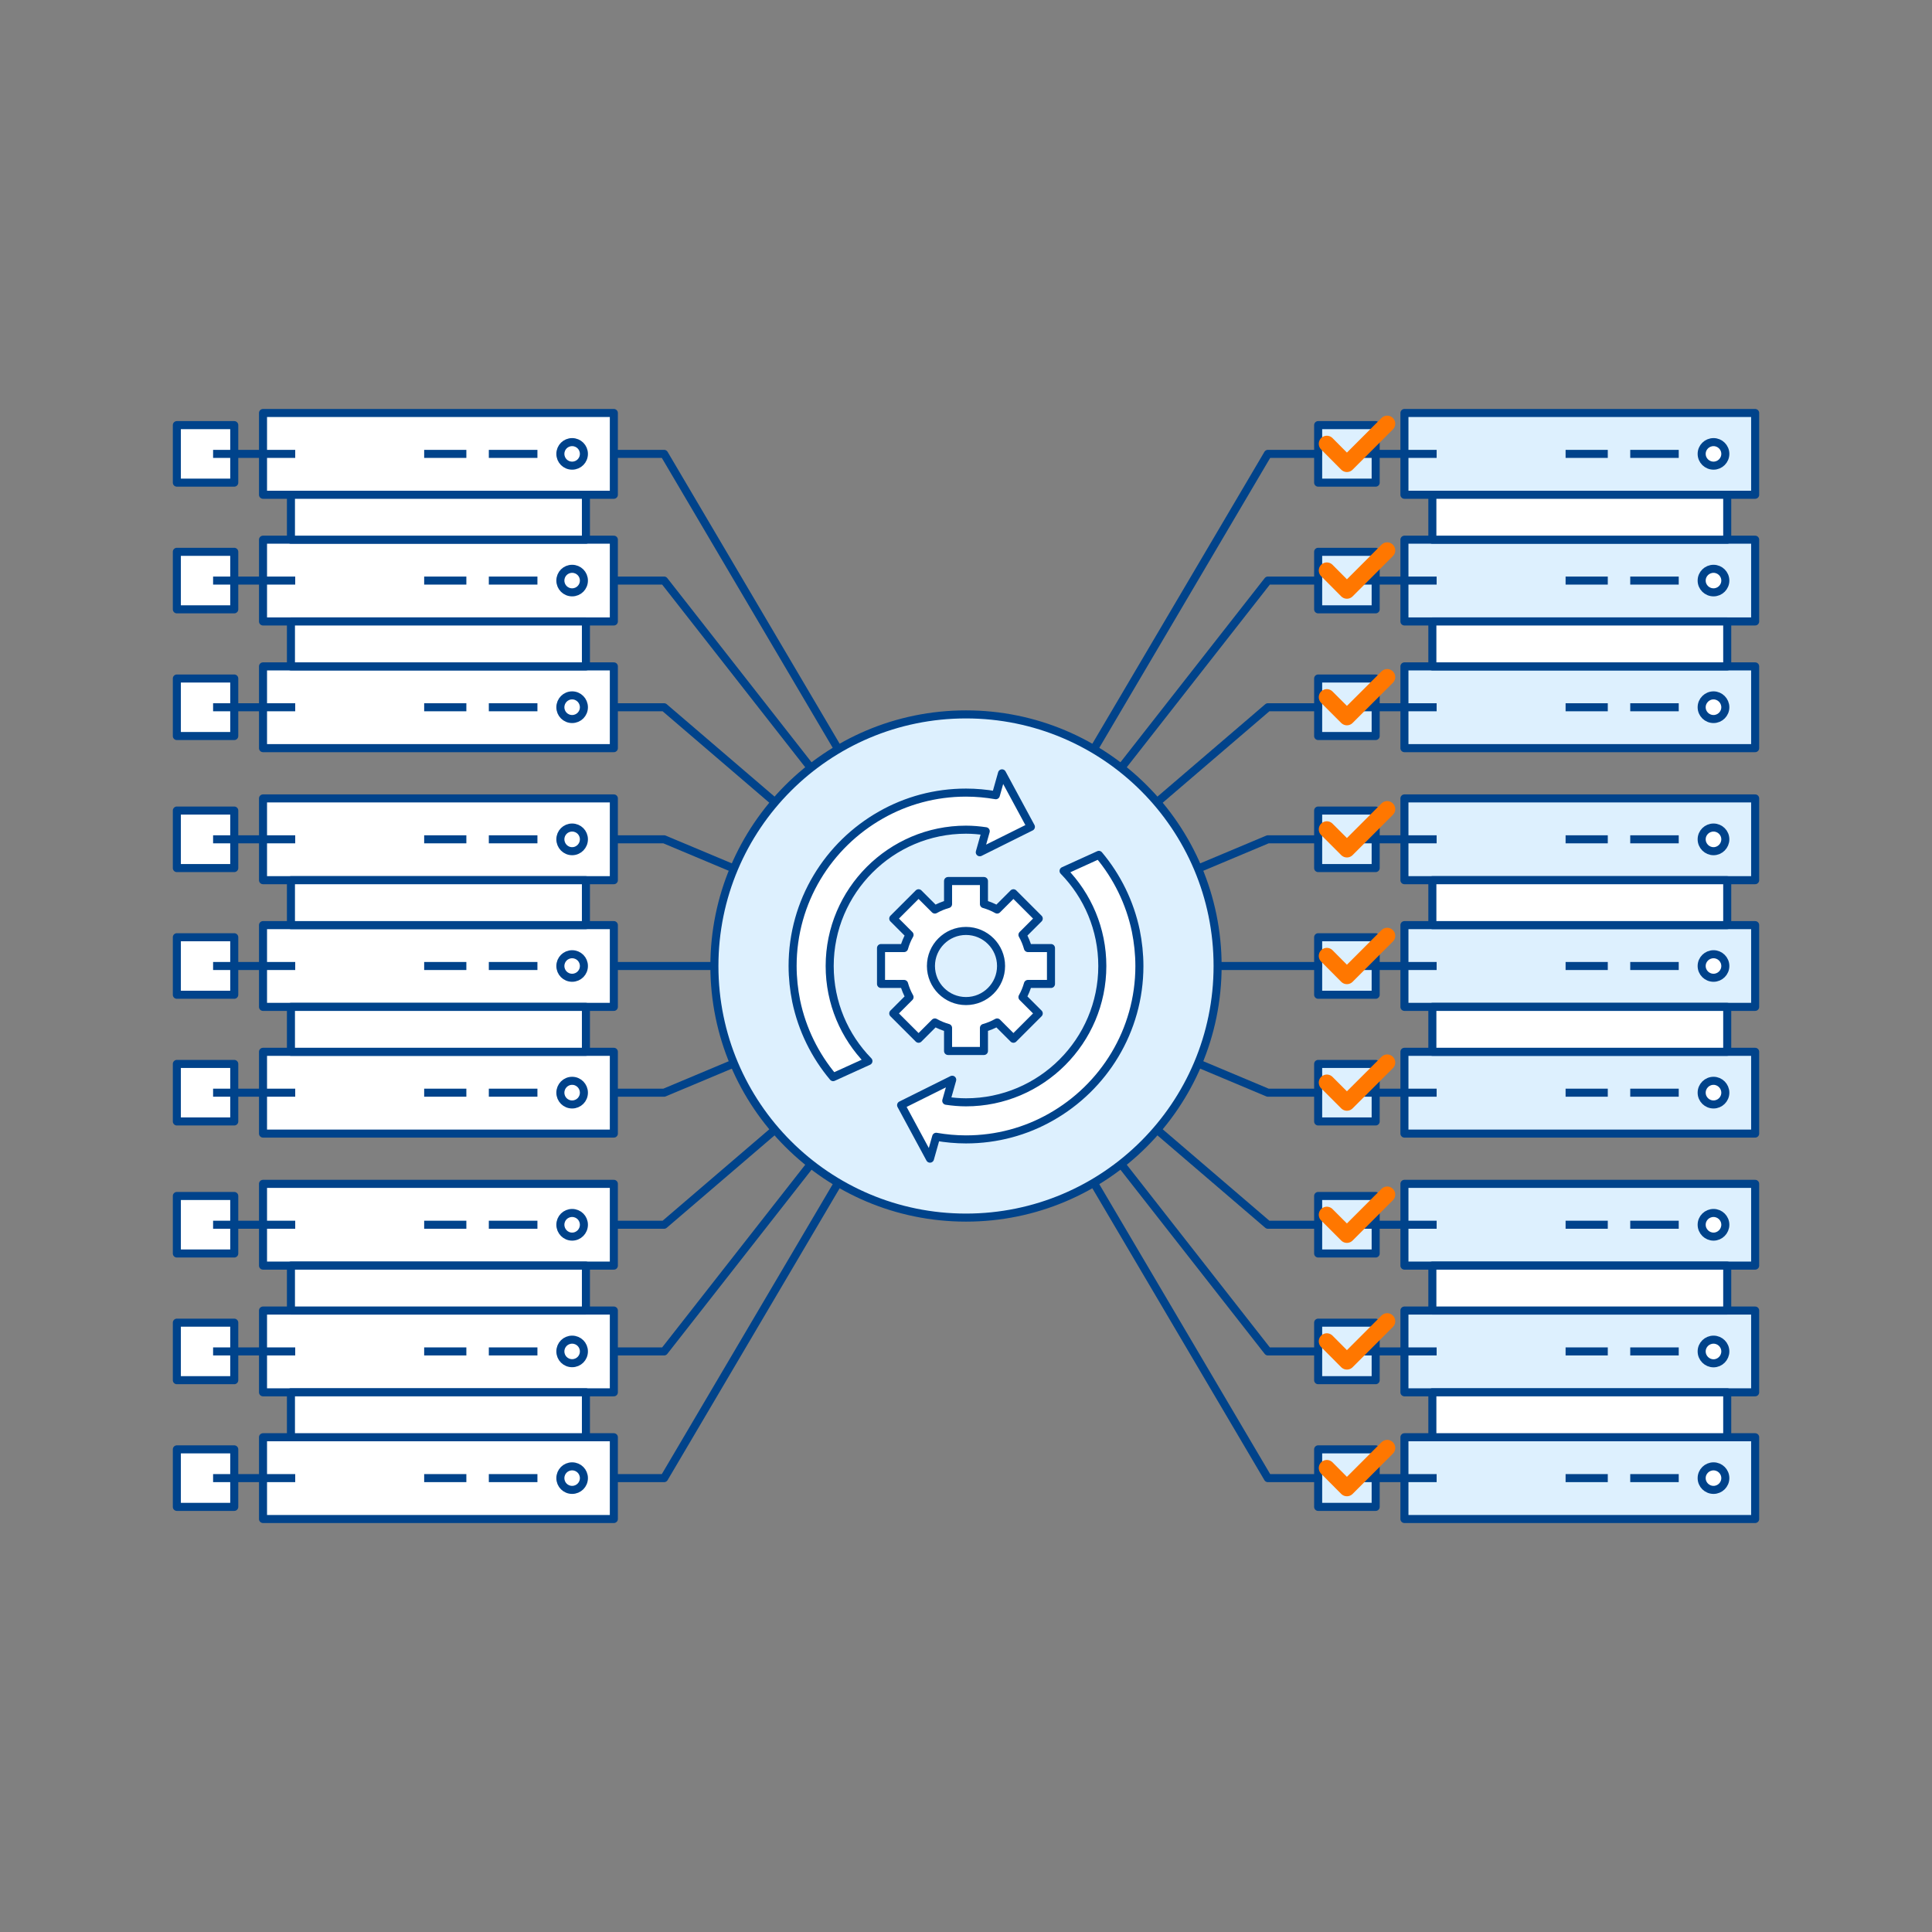 <?xml version="1.0" encoding="UTF-8"?> <!-- Creator: CorelDRAW X8 --> <svg xmlns="http://www.w3.org/2000/svg" xmlns:xlink="http://www.w3.org/1999/xlink" xml:space="preserve" width="162.56mm" height="162.56mm" version="1.1" style="shape-rendering:geometricPrecision; text-rendering:geometricPrecision; image-rendering:optimizeQuality; fill-rule:evenodd; clip-rule:evenodd" viewBox="0 0 16256 16256"><rect x="0" y="0" width="16256" height="16256" fill="#808080" stroke="none"/> <defs> <style type="text/css"> <![CDATA[ .str3 {stroke:#00438B;stroke-width:67.73} .str2 {stroke:#00438B;stroke-width:67.73;stroke-linecap:round;stroke-linejoin:round} .str1 {stroke:#FF7700;stroke-width:135.46;stroke-linecap:round;stroke-linejoin:round} .str0 {stroke:#00438B;stroke-width:67.73;stroke-linejoin:round} .fil4 {fill:none} .fil1 {fill:none;fill-rule:nonzero} .fil5 {fill:#DDF0FE} .fil6 {fill:white} .fil0 {fill:#DDF0FE;fill-rule:nonzero} .fil3 {fill:white;fill-rule:nonzero} .fil2 {fill:white;fill-rule:nonzero} ]]> </style> </defs> <g id="_artboard">  <g id="_526143175392"> <g> <polygon class="fil0 str0" points="11817,10305 11817,10649 14768,10649 14768,9961 11817,9961 "></polygon> <polygon class="fil0 str0" points="11091,10547 11575,10547 11575,10063 11091,10063 "></polygon> <line class="fil1 str0" x1="11396" y1="10305" x2="12088" y2="10305"></line> <path class="fil2 str0" d="M14517 10305c0,55 -45,100 -99,100 -55,0 -100,-45 -100,-100 0,-55 45,-99 100,-99 54,0 99,44 99,99z"></path> <line class="fil1 str0" x1="14125" y1="10305" x2="13717" y2="10305"></line> <line class="fil1 str0" x1="13528" y1="10305" x2="13173" y2="10305"></line> <polygon class="fil0 str0" points="11817,11371 11817,11715 14768,11715 14768,11027 11817,11027 "></polygon> <polygon class="fil0 str0" points="11091,11613 11575,11613 11575,11129 11091,11129 "></polygon> <line class="fil1 str0" x1="11396" y1="11371" x2="12088" y2="11371"></line> <path class="fil3 str0" d="M14517 11371c0,55 -45,100 -99,100 -55,0 -100,-45 -100,-100 0,-55 45,-99 100,-99 54,0 99,44 99,99z"></path> <line class="fil1 str0" x1="14125" y1="11371" x2="13717" y2="11371"></line> <line class="fil1 str0" x1="13528" y1="11371" x2="13173" y2="11371"></line> <polygon class="fil0 str0" points="11817,12437 11817,12781 14768,12781 14768,12093 11817,12093 "></polygon> <polygon class="fil0 str0" points="11091,12679 11575,12679 11575,12195 11091,12195 "></polygon> <line class="fil1 str0" x1="11396" y1="12437" x2="12088" y2="12437"></line> <path class="fil2 str0" d="M14517 12437c0,55 -45,99 -99,99 -55,0 -100,-44 -100,-99 0,-55 45,-99 100,-99 54,0 99,44 99,99z"></path> <line class="fil1 str0" x1="14125" y1="12437" x2="13717" y2="12437"></line> <line class="fil1 str0" x1="13528" y1="12437" x2="13173" y2="12437"></line> <polygon class="fil2 str0" points="12052,11027 14533,11027 14533,10649 12052,10649 "></polygon> <polygon class="fil2 str0" points="12052,12093 14533,12093 14533,11715 12052,11715 "></polygon> </g> <g> <polygon class="fil0 str0" points="11817,7062 11817,7406 14768,7406 14768,6718 11817,6718 "></polygon> <polygon class="fil0 str0" points="11091,7304 11575,7304 11575,6820 11091,6820 "></polygon> <line class="fil1 str0" x1="11396" y1="7062" x2="12088" y2="7062"></line> <path class="fil2 str0" d="M14517 7062c0,55 -45,100 -99,100 -55,0 -100,-45 -100,-100 0,-55 45,-99 100,-99 54,0 99,44 99,99z"></path> <line class="fil1 str0" x1="14125" y1="7062" x2="13717" y2="7062"></line> <line class="fil1 str0" x1="13528" y1="7062" x2="13173" y2="7062"></line> <polygon class="fil0 str0" points="11817,8128 11817,8472 14768,8472 14768,7784 11817,7784 "></polygon> <polygon class="fil0 str0" points="11091,8370 11575,8370 11575,7886 11091,7886 "></polygon> <line class="fil1 str0" x1="11396" y1="8128" x2="12088" y2="8128"></line> <path class="fil3 str0" d="M14517 8128c0,55 -45,99 -99,99 -55,0 -100,-44 -100,-99 0,-55 45,-99 100,-99 54,0 99,44 99,99z"></path> <line class="fil1 str0" x1="14125" y1="8128" x2="13717" y2="8128"></line> <line class="fil1 str0" x1="13528" y1="8128" x2="13173" y2="8128"></line> <polygon class="fil0 str0" points="11817,9194 11817,9538 14768,9538 14768,8850 11817,8850 "></polygon> <polygon class="fil0 str0" points="11091,9436 11575,9436 11575,8952 11091,8952 "></polygon> <line class="fil1 str0" x1="11396" y1="9194" x2="12088" y2="9194"></line> <path class="fil2 str0" d="M14517 9194c0,55 -45,99 -99,99 -55,0 -100,-44 -100,-99 0,-55 45,-100 100,-100 54,0 99,45 99,100z"></path> <line class="fil1 str0" x1="14125" y1="9194" x2="13717" y2="9194"></line> <line class="fil1 str0" x1="13528" y1="9194" x2="13173" y2="9194"></line> <polygon class="fil2 str0" points="12052,7784 14533,7784 14533,7406 12052,7406 "></polygon> <polygon class="fil2 str0" points="12052,8850 14533,8850 14533,8472 12052,8472 "></polygon> </g> <g> <polygon class="fil0 str0" points="11817,3819 11817,4163 14768,4163 14768,3475 11817,3475 "></polygon> <polygon class="fil0 str0" points="11091,4061 11575,4061 11575,3577 11091,3577 "></polygon> <line class="fil1 str0" x1="11396" y1="3819" x2="12088" y2="3819"></line> <path class="fil2 str0" d="M14517 3819c0,55 -45,99 -99,99 -55,0 -100,-44 -100,-99 0,-55 45,-99 100,-99 54,0 99,44 99,99z"></path> <line class="fil1 str0" x1="14125" y1="3819" x2="13717" y2="3819"></line> <line class="fil1 str0" x1="13528" y1="3819" x2="13173" y2="3819"></line> <polygon class="fil0 str0" points="11817,4885 11817,5229 14768,5229 14768,4541 11817,4541 "></polygon> <polygon class="fil0 str0" points="11091,5127 11575,5127 11575,4643 11091,4643 "></polygon> <line class="fil1 str0" x1="11396" y1="4885" x2="12088" y2="4885"></line> <path class="fil3 str0" d="M14517 4885c0,55 -45,99 -99,99 -55,0 -100,-44 -100,-99 0,-55 45,-99 100,-99 54,0 99,44 99,99z"></path> <line class="fil1 str0" x1="14125" y1="4885" x2="13717" y2="4885"></line> <line class="fil1 str0" x1="13528" y1="4885" x2="13173" y2="4885"></line> <polygon class="fil0 str0" points="11817,5951 11817,6295 14768,6295 14768,5607 11817,5607 "></polygon> <polygon class="fil0 str0" points="11091,6193 11575,6193 11575,5709 11091,5709 "></polygon> <line class="fil1 str0" x1="11396" y1="5951" x2="12088" y2="5951"></line> <path class="fil2 str0" d="M14517 5951c0,55 -45,99 -99,99 -55,0 -100,-44 -100,-99 0,-55 45,-100 100,-100 54,0 99,45 99,100z"></path> <line class="fil1 str0" x1="14125" y1="5951" x2="13717" y2="5951"></line> <line class="fil1 str0" x1="13528" y1="5951" x2="13173" y2="5951"></line> <polygon class="fil2 str0" points="12052,4541 14533,4541 14533,4163 12052,4163 "></polygon> <polygon class="fil2 str0" points="12052,5607 14533,5607 14533,5229 12052,5229 "></polygon> </g> </g> <path class="fil4 str1" d="M11164 3734l169 170 339 -339m-508 8787l169 170 339 -339m-508 -897l169 170 339 -339m-508 -896l169 169 339 -339m-508 -942l169 169 339 -338m-508 -897l169 170 339 -339m-508 -896l169 169 339 -339m-508 -942l169 169 339 -338m-508 -897l169 170 339 -339"></path> <g id="_526143174592"> <polyline class="fil4 str2" points="11091,12437 10668,12437 8128,8128 "></polyline> <polyline class="fil4 str2" points="11091,11371 10668,11371 8128,8128 10668,10305 11091,10305 "></polyline> <polyline class="fil4 str2" points="11091,9194 10668,9194 8128,8128 11091,8128 "></polyline> <polyline class="fil4 str2" points="11091,7062 10668,7062 8128,8128 10668,5951 11091,5951 "></polyline> <polyline class="fil4 str2" points="11091,4885 10668,4885 8128,8128 10668,3819 11091,3819 "></polyline> </g> <g id="_526143170752"> <polyline class="fil4 str2" points="5165,12437 5588,12437 8128,8128 "></polyline> <polyline class="fil4 str2" points="5165,11371 5588,11371 8128,8128 5588,10305 5165,10305 "></polyline> <polyline class="fil4 str2" points="5165,9194 5588,9194 8128,8128 5165,8128 "></polyline> <polyline class="fil4 str2" points="5165,7062 5588,7062 8128,8128 5588,5951 5165,5951 "></polyline> <polyline class="fil4 str2" points="5165,4885 5588,4885 8128,8128 5588,3819 5165,3819 "></polyline> </g> <g id="_526143171872"> <path class="fil5 str3" d="M8128 6011c-585,0 -1114,237 -1497,620 -383,383 -620,913 -620,1497 0,584 237,1114 620,1497 383,383 912,620 1497,620 584,0 1114,-237 1497,-620 383,-383 620,-913 620,-1497 0,-584 -237,-1114 -620,-1497 -383,-383 -913,-620 -1497,-620z"></path> <g> <path class="fil6 str2" d="M9587 8128c0,545 -300,1020 -744,1271 -211,120 -455,188 -715,188 -86,0 -169,-8 -251,-22l-52 184 -243 -450 430 -214 -50 177c54,8 110,13 166,13 632,0 1147,-515 1147,-1147 0,-311 -124,-593 -326,-800l297 -135c152,181 261,400 311,640 19,95 30,194 30,295z"></path> <path class="fil2 str0" d="M8128 8423c-163,0 -295,-132 -295,-295 0,-163 132,-295 295,-295 163,0 295,132 295,295 0,163 -132,295 -295,295zm715 -144l0 -302 -194 0c-11,-39 -26,-76 -46,-111l137 -137 -213 -213 -137 137c-35,-20 -72,-35 -111,-46l0 -194 -302 0 0 194c-39,11 -76,26 -111,46l-137 -137 -213 213 137 137c-20,35 -35,72 -46,111l-194 0 0 302 194 0c11,39 26,76 46,111l-137 137 213 213 137 -137c35,20 72,35 111,46l0 194 302 0 0 -194c39,-11 76,-26 111,-46l137 137 213 -213 -137 -137c20,-35 35,-72 46,-111l194 0z"></path> <path class="fil6 str2" d="M6669 8128c0,-545 300,-1020 744,-1271 211,-120 455,-188 715,-188 86,0 169,8 251,22l52 -184 243 450 -430 214 50 -177c-54,-8 -110,-13 -166,-13 -632,0 -1147,515 -1147,1147 0,311 124,593 326,800l-297 135c-152,-181 -261,-400 -311,-640 -19,-95 -30,-194 -30,-295z"></path> </g> </g> <g id="_526143152288"> <g> <polygon class="fil2 str0" points="2213,10305 2213,10649 5165,10649 5165,9961 2213,9961 "></polygon> <polygon class="fil3 str0" points="1488,10547 1971,10547 1971,10063 1488,10063 "></polygon> <line class="fil1 str0" x1="1793" y1="10305" x2="2484" y2="10305"></line> <path class="fil3 str0" d="M4913 10305c0,55 -44,100 -99,100 -55,0 -99,-45 -99,-100 0,-55 44,-99 99,-99 55,0 99,44 99,99z"></path> <line class="fil1 str0" x1="4522" y1="10305" x2="4113" y2="10305"></line> <line class="fil1 str0" x1="3924" y1="10305" x2="3569" y2="10305"></line> <polygon class="fil3 str0" points="2213,11371 2213,11715 5165,11715 5165,11027 2213,11027 "></polygon> <polygon class="fil2 str0" points="1488,11613 1971,11613 1971,11129 1488,11129 "></polygon> <line class="fil1 str0" x1="1793" y1="11371" x2="2484" y2="11371"></line> <path class="fil2 str0" d="M4913 11371c0,55 -44,99 -99,99 -55,0 -99,-44 -99,-99 0,-55 44,-99 99,-99 55,0 99,44 99,99z"></path> <line class="fil1 str0" x1="4522" y1="11371" x2="4113" y2="11371"></line> <line class="fil1 str0" x1="3924" y1="11371" x2="3569" y2="11371"></line> <polygon class="fil2 str0" points="2213,12437 2213,12781 5165,12781 5165,12093 2213,12093 "></polygon> <polygon class="fil3 str0" points="1488,12679 1971,12679 1971,12195 1488,12195 "></polygon> <line class="fil1 str0" x1="1793" y1="12437" x2="2484" y2="12437"></line> <path class="fil3 str0" d="M4913 12437c0,55 -44,99 -99,99 -55,0 -99,-44 -99,-99 0,-55 44,-99 99,-99 55,0 99,44 99,99z"></path> <line class="fil1 str0" x1="4522" y1="12437" x2="4113" y2="12437"></line> <line class="fil1 str0" x1="3924" y1="12437" x2="3569" y2="12437"></line> <polygon class="fil2 str0" points="2448,11027 4930,11027 4930,10649 2448,10649 "></polygon> <polygon class="fil2 str0" points="2448,12093 4930,12093 4930,11715 2448,11715 "></polygon> </g> <g> <polygon class="fil3 str0" points="2213,7062 2213,7406 5165,7406 5165,6718 2213,6718 "></polygon> <polygon class="fil2 str0" points="1488,7304 1971,7304 1971,6820 1488,6820 "></polygon> <line class="fil1 str0" x1="1793" y1="7062" x2="2484" y2="7062"></line> <path class="fil2 str0" d="M4913 7062c0,55 -44,100 -99,100 -55,0 -99,-45 -99,-100 0,-55 44,-99 99,-99 55,0 99,44 99,99z"></path> <line class="fil1 str0" x1="4522" y1="7062" x2="4113" y2="7062"></line> <line class="fil1 str0" x1="3924" y1="7062" x2="3569" y2="7062"></line> <polygon class="fil2 str0" points="2213,8128 2213,8472 5165,8472 5165,7784 2213,7784 "></polygon> <polygon class="fil3 str0" points="1488,8370 1971,8370 1971,7886 1488,7886 "></polygon> <line class="fil1 str0" x1="1793" y1="8128" x2="2484" y2="8128"></line> <path class="fil3 str0" d="M4913 8128c0,55 -44,99 -99,99 -55,0 -99,-44 -99,-99 0,-55 44,-99 99,-99 55,0 99,44 99,99z"></path> <line class="fil1 str0" x1="4522" y1="8128" x2="4113" y2="8128"></line> <line class="fil1 str0" x1="3924" y1="8128" x2="3569" y2="8128"></line> <polygon class="fil3 str0" points="2213,9194 2213,9538 5165,9538 5165,8850 2213,8850 "></polygon> <polygon class="fil2 str0" points="1488,9436 1971,9436 1971,8952 1488,8952 "></polygon> <line class="fil1 str0" x1="1793" y1="9194" x2="2484" y2="9194"></line> <path class="fil2 str0" d="M4913 9194c0,55 -44,99 -99,99 -55,0 -99,-44 -99,-99 0,-55 44,-100 99,-100 55,0 99,45 99,100z"></path> <line class="fil1 str0" x1="4522" y1="9194" x2="4113" y2="9194"></line> <line class="fil1 str0" x1="3924" y1="9194" x2="3569" y2="9194"></line> <polygon class="fil2 str0" points="2448,7784 4930,7784 4930,7406 2448,7406 "></polygon> <polygon class="fil2 str0" points="2448,8850 4930,8850 4930,8472 2448,8472 "></polygon> </g> <g> <polygon class="fil2 str0" points="2213,3819 2213,4163 5165,4163 5165,3475 2213,3475 "></polygon> <polygon class="fil3 str0" points="1488,4061 1971,4061 1971,3577 1488,3577 "></polygon> <line class="fil1 str0" x1="1793" y1="3819" x2="2484" y2="3819"></line> <path class="fil3 str0" d="M4913 3819c0,55 -44,99 -99,99 -55,0 -99,-44 -99,-99 0,-55 44,-99 99,-99 55,0 99,44 99,99z"></path> <line class="fil1 str0" x1="4522" y1="3819" x2="4113" y2="3819"></line> <line class="fil1 str0" x1="3924" y1="3819" x2="3569" y2="3819"></line> <polygon class="fil3 str0" points="2213,4885 2213,5229 5165,5229 5165,4541 2213,4541 "></polygon> <polygon class="fil2 str0" points="1488,5127 1971,5127 1971,4643 1488,4643 "></polygon> <line class="fil1 str0" x1="1793" y1="4885" x2="2484" y2="4885"></line> <path class="fil2 str0" d="M4913 4885c0,55 -44,99 -99,99 -55,0 -99,-44 -99,-99 0,-55 44,-99 99,-99 55,0 99,44 99,99z"></path> <line class="fil1 str0" x1="4522" y1="4885" x2="4113" y2="4885"></line> <line class="fil1 str0" x1="3924" y1="4885" x2="3569" y2="4885"></line> <polygon class="fil2 str0" points="2213,5951 2213,6295 5165,6295 5165,5607 2213,5607 "></polygon> <polygon class="fil3 str0" points="1488,6193 1971,6193 1971,5709 1488,5709 "></polygon> <line class="fil1 str0" x1="1793" y1="5951" x2="2484" y2="5951"></line> <path class="fil3 str0" d="M4913 5951c0,55 -44,99 -99,99 -55,0 -99,-44 -99,-99 0,-55 44,-100 99,-100 55,0 99,45 99,100z"></path> <line class="fil1 str0" x1="4522" y1="5951" x2="4113" y2="5951"></line> <line class="fil1 str0" x1="3924" y1="5951" x2="3569" y2="5951"></line> <polygon class="fil2 str0" points="2448,4541 4930,4541 4930,4163 2448,4163 "></polygon> <polygon class="fil2 str0" points="2448,5607 4930,5607 4930,5229 2448,5229 "></polygon> </g> </g> </g> </svg> 